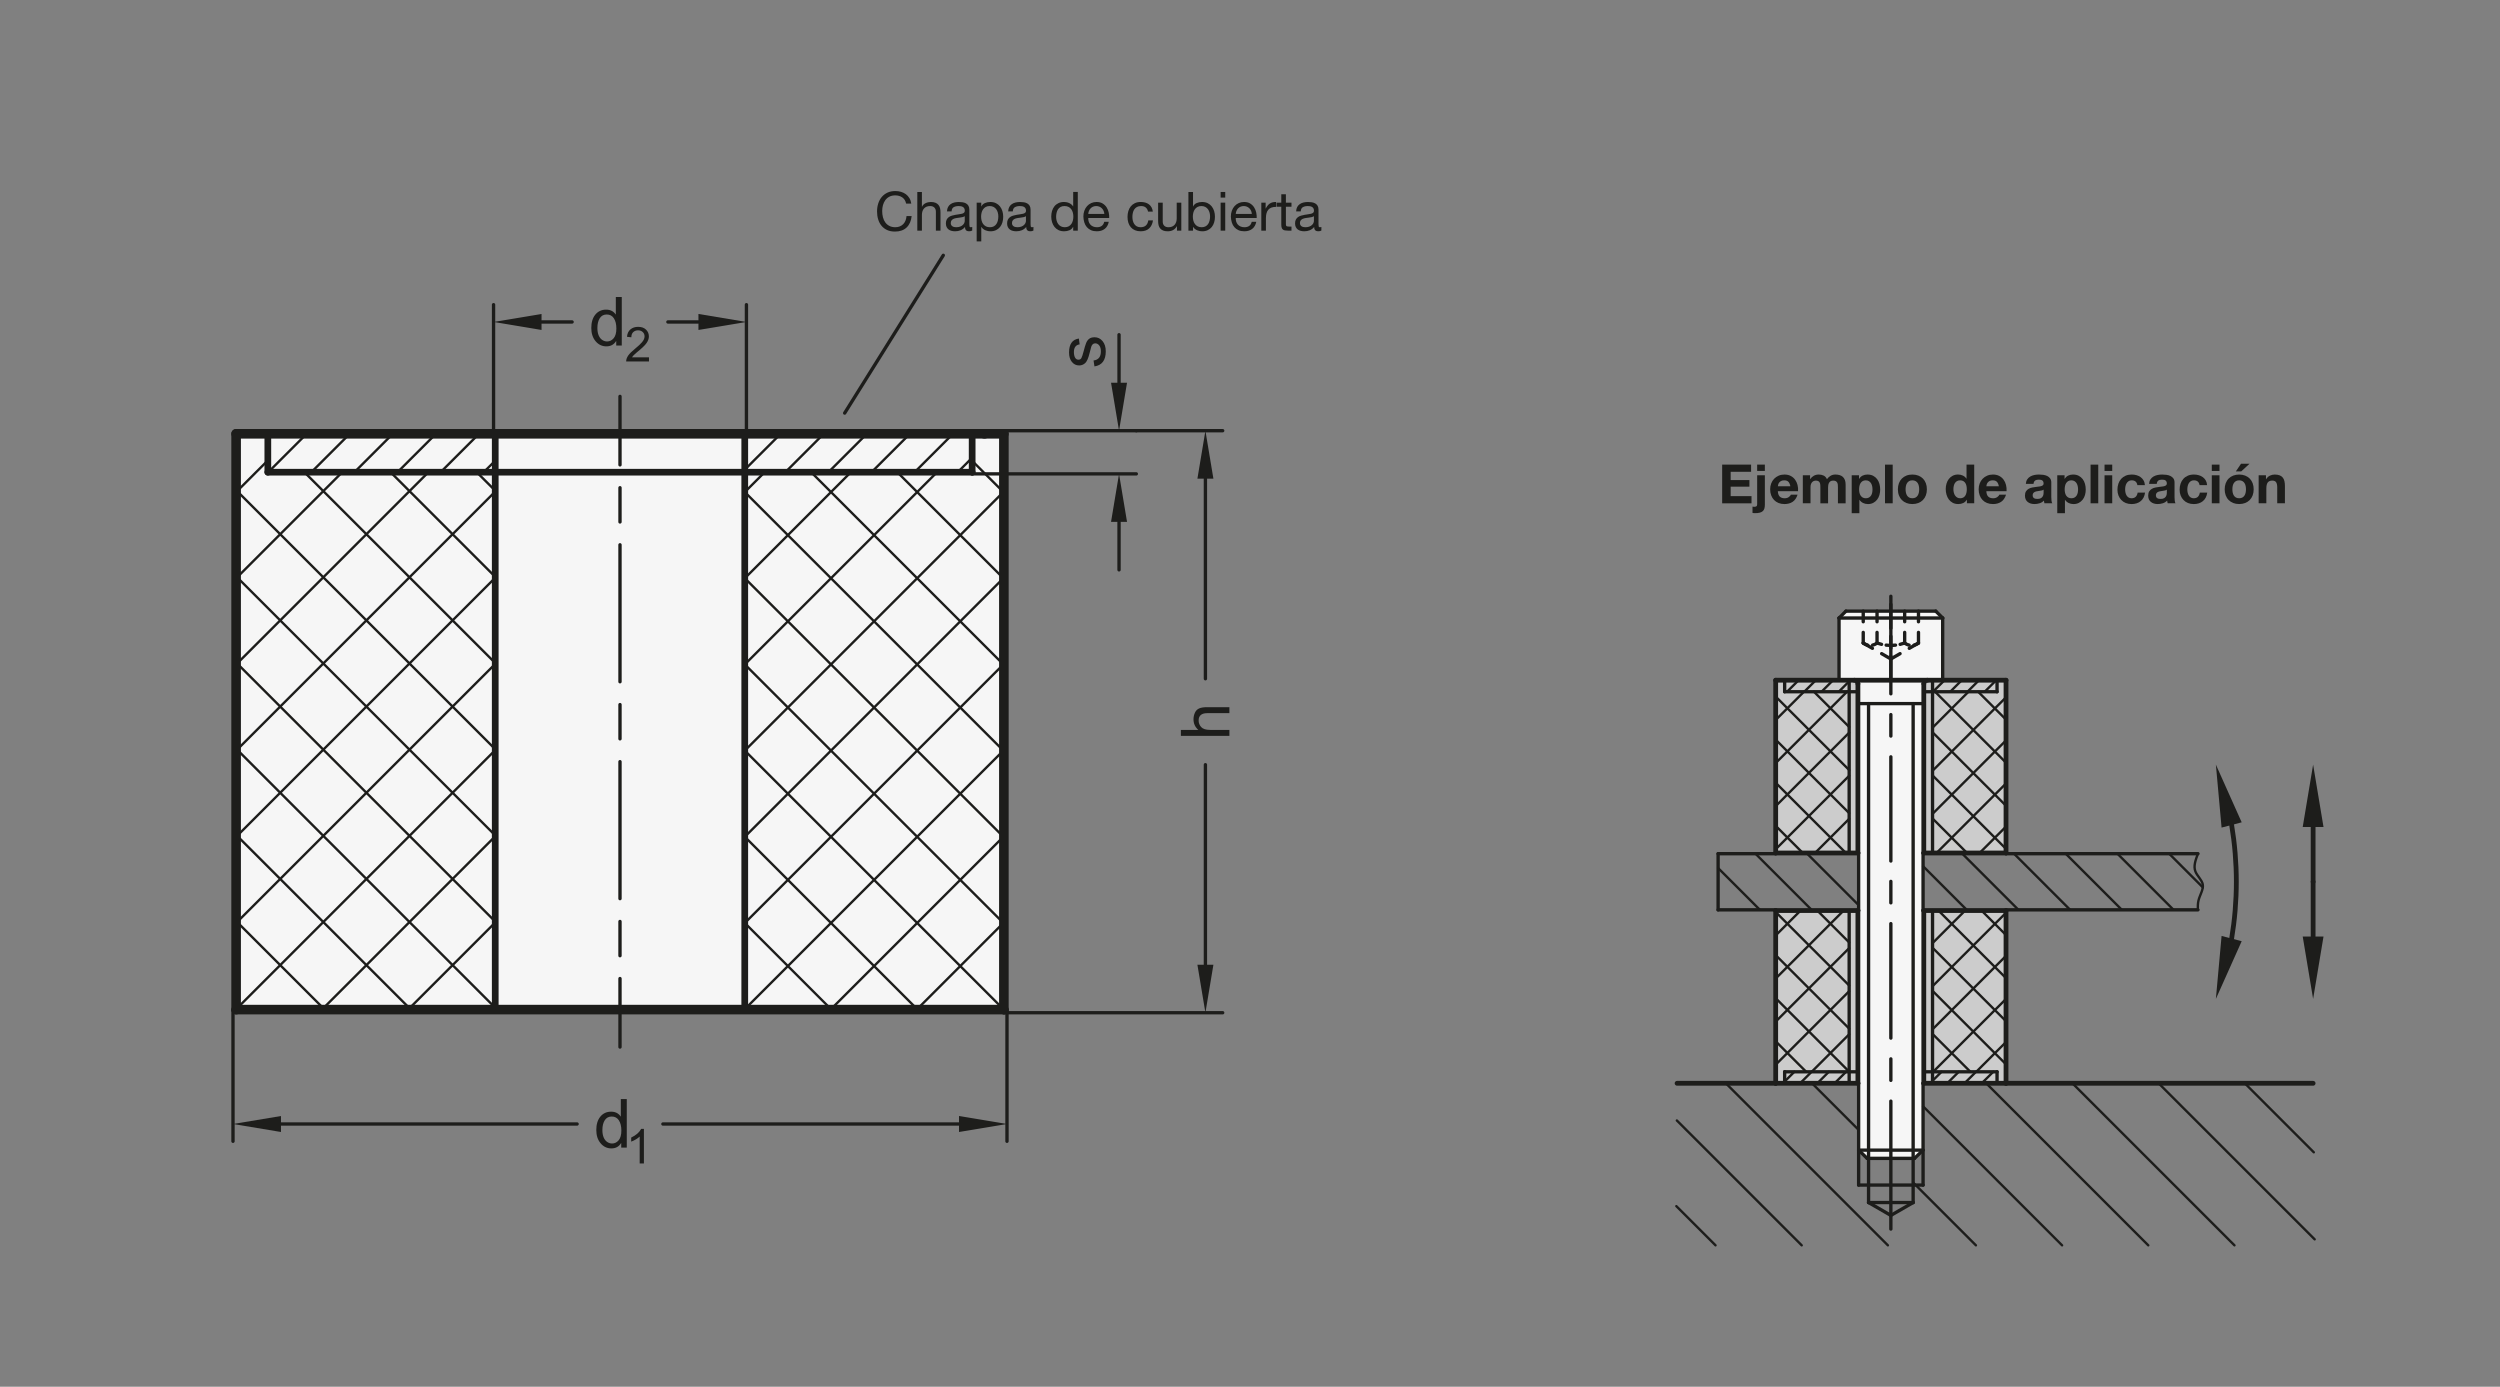 <?xml version="1.0" encoding="UTF-8"?>
<svg xmlns="http://www.w3.org/2000/svg" version="1.1" viewBox="0 0 369.213 204.803">
  <rect x="0" y="0" width="369.213" height="204.803" fill="#808080" stroke="none"/>
  <!-- Generator: Adobe Illustrator 28.6.0, SVG Export Plug-In . SVG Version: 1.2.0 Build 709)  -->
  <g>
    <g id="MD_x5F_3_x5F_FUELLUNG_x5F_WS">
      <g id="LWPOLYLINE">
        <path d="M284.116,100.97c0-.282.228-.51.51-.51h2.278v-9.184l-1.02-1.02h-13.266l-1.02,1.02v9.184h2.278c.282,0,.51.228.51.51v25.002h.106v8.504h-.106v25.512h.106v9.868l1.261,1.219h6.995l1.261-1.219v-9.868h.106v-25.512h-.106v-8.504h.106v-25.002h0Z" fill="#fff"/>
      </g>
      <g id="LWPOLYLINE-2" data-name="LWPOLYLINE">
        <rect x="34.871" y="64.067" width="113.386" height="85.039" fill="#fff"/>
      </g>
    </g>
    <g id="MD_x5F_3_x5F_FUELLUNG_x5F_GR">
      <g id="LWPOLYLINE-3" data-name="LWPOLYLINE">
        <rect x="34.871" y="64.067" width="113.386" height="85.039" fill="#f6f6f6"/>
      </g>
      <g id="LWPOLYLINE-4" data-name="LWPOLYLINE">
        <path d="M284.116,100.97c0-.282.228-.51.51-.51h2.278v-9.184l-1.02-1.02h-13.266l-1.02,1.02v9.184h2.278c.282,0,.51.228.51.51v25.002h.106v8.504h-.106v25.512h.106v9.868l1.261,1.219h6.995l1.261-1.219v-9.868h.106v-25.512h-.106v-8.504h.106v-25.002h0Z" fill="#f6f6f6"/>
      </g>
    </g>
    <g id="MD_x5F_6_x5F_COLOR_x5F_K027">
      <g id="LWPOLYLINE-5" data-name="LWPOLYLINE">
        <path d="M262.243,100.46h11.633s.008,0,.011,0c.279.003.502.232.499.51v25.002h-12.143v-25.512Z" fill="#ccc"/>
      </g>
      <g id="LWPOLYLINE-6" data-name="LWPOLYLINE">
        <path d="M296.259,100.46h-11.518c-.282-.057-.557.125-.615.407-.007.034-.01.069-.01.103v25.002h12.143v-25.512Z" fill="#ccc"/>
      </g>
      <g id="LWPOLYLINE-7" data-name="LWPOLYLINE">
        <rect x="262.243" y="134.475" width="12.143" height="25.51" fill="#ccc"/>
      </g>
      <g id="LWPOLYLINE-8" data-name="LWPOLYLINE">
        <rect x="284.116" y="134.475" width="12.143" height="25.512" fill="#ccc"/>
      </g>
    </g>
    <g id="MD_x5F_1_x5F_070">
      <g id="LINE">
        <line x1="39.554" y1="64.067" x2="39.554" y2="69.737" fill="none" stroke="#1d1d1b" stroke-linecap="round" stroke-linejoin="round" stroke-width=".992"/>
      </g>
      <g id="LINE-2" data-name="LINE">
        <line x1="73.139" y1="64.067" x2="73.139" y2="149.107" fill="none" stroke="#1d1d1b" stroke-linecap="round" stroke-linejoin="round" stroke-width=".992"/>
      </g>
      <g id="LINE-3" data-name="LINE">
        <line x1="109.989" y1="149.107" x2="109.989" y2="64.067" fill="none" stroke="#1d1d1b" stroke-linecap="round" stroke-linejoin="round" stroke-width=".992"/>
      </g>
      <g id="LINE-4" data-name="LINE">
        <line x1="39.554" y1="69.737" x2="143.573" y2="69.737" fill="none" stroke="#1d1d1b" stroke-linecap="round" stroke-linejoin="round" stroke-width=".992"/>
      </g>
      <g id="LINE-5" data-name="LINE">
        <line x1="143.573" y1="64.067" x2="143.573" y2="69.737" fill="none" stroke="#1d1d1b" stroke-linecap="round" stroke-linejoin="round" stroke-width=".992"/>
      </g>
    </g>
    <g id="MD_x5F_1_x5F_100">
      <g id="LINE-6" data-name="LINE">
        <line x1="145.365" y1="64.067" x2="145.422" y2="64.067" fill="none" stroke="#1d1d1b" stroke-linecap="round" stroke-linejoin="round" stroke-width="1.417"/>
      </g>
      <g id="LINE-7" data-name="LINE">
        <line x1="34.871" y1="64.067" x2="34.871" y2="149.107" fill="none" stroke="#1d1d1b" stroke-linecap="round" stroke-linejoin="round" stroke-width="1.417"/>
      </g>
      <g id="LINE-8" data-name="LINE">
        <line x1="148.257" y1="149.107" x2="148.257" y2="64.067" fill="none" stroke="#1d1d1b" stroke-linecap="round" stroke-linejoin="round" stroke-width="1.417"/>
      </g>
      <g id="LINE-9" data-name="LINE">
        <line x1="34.871" y1="149.107" x2="148.257" y2="149.107" fill="none" stroke="#1d1d1b" stroke-linecap="round" stroke-linejoin="round" stroke-width="1.417"/>
      </g>
      <g id="LINE-10" data-name="LINE">
        <line x1="148.257" y1="64.067" x2="34.871" y2="64.067" fill="none" stroke="#1d1d1b" stroke-linecap="round" stroke-linejoin="round" stroke-width="1.417"/>
      </g>
    </g>
    <g id="MD_x5F_2_x5F_BEMASSUNG">
      <g id="DIMENSION">
        <g id="LINE-11" data-name="LINE">
          <line x1="148.257" y1="63.607" x2="167.816" y2="63.607" fill="#1d1d1b" stroke="#1d1d1b" stroke-linecap="round" stroke-linejoin="round" stroke-width=".496"/>
        </g>
        <g id="LINE-12" data-name="LINE">
          <line x1="143.573" y1="69.985" x2="167.816" y2="69.985" fill="#1d1d1b" stroke="#1d1d1b" stroke-linecap="round" stroke-linejoin="round" stroke-width=".496"/>
        </g>
        <g id="LINE-13" data-name="LINE">
          <line x1="165.265" y1="56.52" x2="165.265" y2="49.434" fill="#1d1d1b" stroke="#1d1d1b" stroke-linecap="round" stroke-linejoin="round" stroke-width=".496"/>
        </g>
        <g id="LINE-14" data-name="LINE">
          <line x1="165.265" y1="77.071" x2="165.265" y2="84.158" fill="#1d1d1b" stroke="#1d1d1b" stroke-linecap="round" stroke-linejoin="round" stroke-width=".496"/>
        </g>
        <g id="MTEXT">
          <path d="M159.449,50.858c-.283.039-.496.154-.638.345-.142.19-.212.455-.212.794,0,.336.057.607.171.814s.28.311.498.311c.205,0,.353-.083.44-.247s.195-.489.322-.975c.14-.547.264-.957.371-1.229s.259-.484.452-.635c.194-.152.464-.228.81-.228.462,0,.852.189,1.168.567.315.378.474.883.474,1.515,0,.658-.14,1.172-.418,1.542-.278.37-.696.597-1.253.682l-.133-.875c.362-.046.633-.18.812-.403.18-.223.269-.535.269-.936,0-.384-.08-.679-.241-.885-.161-.205-.357-.308-.589-.308-.157,0-.282.047-.377.142-.094.095-.165.213-.212.354-.048.142-.132.46-.252.956-.176.736-.39,1.223-.641,1.458-.251.236-.551.354-.899.354-.433,0-.79-.172-1.07-.518-.28-.345-.42-.81-.42-1.393,0-.619.121-1.1.364-1.444.242-.344.605-.55,1.087-.618l.117.86Z" fill="#1d1d1b"/>
        </g>
        <g id="SOLID">
          <polygon points="164.084 56.52 166.446 56.52 165.265 63.607 165.265 63.607 164.084 56.52" fill="#1d1d1b"/>
        </g>
        <g id="SOLID-2" data-name="SOLID">
          <polygon points="164.084 77.071 166.446 77.071 165.265 69.985 165.265 69.985 164.084 77.071" fill="#1d1d1b"/>
        </g>
      </g>
      <g id="DIMENSION-2" data-name="DIMENSION">
        <g id="LINE-15" data-name="LINE">
          <line x1="167.816" y1="63.607" x2="180.572" y2="63.607" fill="#1d1d1b" stroke="#1d1d1b" stroke-linecap="round" stroke-linejoin="round" stroke-width=".496"/>
        </g>
        <g id="LINE-16" data-name="LINE">
          <line x1="148.257" y1="149.567" x2="180.572" y2="149.567" fill="#1d1d1b" stroke="#1d1d1b" stroke-linecap="round" stroke-linejoin="round" stroke-width=".496"/>
        </g>
        <g id="LINE-17" data-name="LINE">
          <line x1="178.021" y1="70.693" x2="178.021" y2="100.24" fill="#1d1d1b" stroke="#1d1d1b" stroke-linecap="round" stroke-linejoin="round" stroke-width=".496"/>
        </g>
        <g id="LINE-18" data-name="LINE">
          <line x1="178.021" y1="142.481" x2="178.021" y2="112.935" fill="#1d1d1b" stroke="#1d1d1b" stroke-linecap="round" stroke-linejoin="round" stroke-width=".496"/>
        </g>
        <g id="SOLID-3" data-name="SOLID">
          <polygon points="176.839 70.693 179.202 70.693 178.021 63.607 178.021 63.607 176.839 70.693" fill="#1d1d1b"/>
        </g>
        <g id="SOLID-4" data-name="SOLID">
          <polygon points="176.839 142.481 179.202 142.481 178.021 149.567 178.021 149.567 176.839 142.481" fill="#1d1d1b"/>
        </g>
        <g id="MTEXT-2" data-name="MTEXT">
          <path d="M181.564,104.439v.884h-3.274c-.424,0-.741.091-.953.274-.212.182-.317.454-.317.815,0,.358.124.679.374.96.249.282.694.424,1.336.424h2.835v.879h-7.165v-.879h2.571c-.473-.418-.709-.939-.709-1.564,0-.336.068-.656.205-.963s.347-.521.631-.645c.283-.125.678-.186,1.183-.186h3.284Z" fill="#1d1d1b"/>
        </g>
      </g>
      <g id="DIMENSION-3" data-name="DIMENSION">
        <g id="LINE-19" data-name="LINE">
          <line x1="72.891" y1="64.067" x2="72.891" y2="44.998" fill="#1d1d1b" stroke="#1d1d1b" stroke-linecap="round" stroke-linejoin="round" stroke-width=".496"/>
        </g>
        <g id="LINE-20" data-name="LINE">
          <line x1="110.237" y1="64.067" x2="110.237" y2="44.998" fill="#1d1d1b" stroke="#1d1d1b" stroke-linecap="round" stroke-linejoin="round" stroke-width=".496"/>
        </g>
        <g id="LINE-21" data-name="LINE">
          <line x1="79.977" y1="47.549" x2="84.489" y2="47.549" fill="#1d1d1b" stroke="#1d1d1b" stroke-linecap="round" stroke-linejoin="round" stroke-width=".496"/>
        </g>
        <g id="LINE-22" data-name="LINE">
          <line x1="103.15" y1="47.549" x2="98.639" y2="47.549" fill="#1d1d1b" stroke="#1d1d1b" stroke-linecap="round" stroke-linejoin="round" stroke-width=".496"/>
        </g>
        <g id="MTEXT-3" data-name="MTEXT">
          <path d="M91.828,51.031h-.821v-.66h-.02c-.316.521-.793.782-1.432.782-.635,0-1.166-.252-1.591-.755-.425-.504-.638-1.156-.638-1.957,0-.838.2-1.499.601-1.984s.93-.729,1.588-.729c.619,0,1.09.236,1.413.709h.02v-2.571h.879v7.165ZM89.649,50.43c.384,0,.71-.157.978-.474s.401-.795.401-1.437c0-.633-.122-1.136-.367-1.511-.244-.374-.595-.562-1.051-.562s-.801.183-1.034.55c-.233.366-.35.848-.35,1.444,0,.43.063.794.188,1.092s.3.522.525.672c.225.15.461.225.708.225Z" fill="#1d1d1b"/>
          <path d="M95.843,53.383h-3.369c0-.287.1-.577.3-.871.2-.294.575-.661,1.123-1.104.335-.269.635-.55.899-.845s.396-.592.396-.89c0-.257-.091-.47-.272-.638-.182-.167-.411-.251-.688-.251-.28,0-.515.086-.705.259-.19.172-.286.43-.288.771l-.642-.072c.04-.477.209-.841.509-1.094.299-.252.679-.378,1.14-.378.5,0,.889.139,1.167.415.279.276.418.609.418,1.001,0,.326-.118.656-.352.99-.235.335-.703.781-1.404,1.342-.368.293-.612.547-.732.76h2.502v.604Z" fill="#1d1d1b"/>
        </g>
        <g id="SOLID-5" data-name="SOLID">
          <polygon points="79.977 46.368 79.977 48.73 72.891 47.549 72.891 47.549 79.977 46.368" fill="#1d1d1b"/>
        </g>
        <g id="SOLID-6" data-name="SOLID">
          <polygon points="103.15 46.368 103.15 48.73 110.237 47.549 110.237 47.549 103.15 46.368" fill="#1d1d1b"/>
        </g>
      </g>
      <g id="DIMENSION-4" data-name="DIMENSION">
        <g id="LINE-23" data-name="LINE">
          <line x1="34.41" y1="149.107" x2="34.41" y2="168.549" fill="#1d1d1b" stroke="#1d1d1b" stroke-linecap="round" stroke-linejoin="round" stroke-width=".496"/>
        </g>
        <g id="LINE-24" data-name="LINE">
          <line x1="148.717" y1="149.107" x2="148.717" y2="168.549" fill="#1d1d1b" stroke="#1d1d1b" stroke-linecap="round" stroke-linejoin="round" stroke-width=".496"/>
        </g>
        <g id="LINE-25" data-name="LINE">
          <line x1="41.497" y1="165.998" x2="85.227" y2="165.998" fill="#1d1d1b" stroke="#1d1d1b" stroke-linecap="round" stroke-linejoin="round" stroke-width=".496"/>
        </g>
        <g id="LINE-26" data-name="LINE">
          <line x1="141.631" y1="165.998" x2="97.901" y2="165.998" fill="#1d1d1b" stroke="#1d1d1b" stroke-linecap="round" stroke-linejoin="round" stroke-width=".496"/>
        </g>
        <g id="MTEXT-4" data-name="MTEXT">
          <path d="M92.566,169.481h-.821v-.66h-.02c-.316.521-.793.782-1.432.782-.635,0-1.166-.252-1.591-.755-.425-.504-.638-1.156-.638-1.957,0-.838.2-1.499.601-1.984s.93-.729,1.588-.729c.619,0,1.09.236,1.413.709h.02v-2.571h.879v7.165ZM90.387,168.879c.384,0,.71-.157.978-.474s.401-.795.401-1.437c0-.633-.122-1.136-.367-1.511-.244-.374-.595-.562-1.051-.562s-.801.183-1.034.55c-.233.366-.35.848-.35,1.444,0,.43.063.794.188,1.092s.3.522.525.672c.225.15.461.225.708.225Z" fill="#1d1d1b"/>
          <path d="M95.096,171.831h-.625v-3.98c-.312.297-.73.548-1.253.753v-.604c.72-.345,1.21-.771,1.471-1.28h.406v5.111Z" fill="#1d1d1b"/>
        </g>
        <g id="SOLID-7" data-name="SOLID">
          <polygon points="41.497 164.817 41.497 167.179 34.41 165.998 34.41 165.998 41.497 164.817" fill="#1d1d1b"/>
        </g>
        <g id="SOLID-8" data-name="SOLID">
          <polygon points="141.631 164.817 141.631 167.179 148.717 165.998 148.717 165.998 141.631 164.817" fill="#1d1d1b"/>
        </g>
      </g>
      <g id="LINE-27" data-name="LINE">
        <line x1="124.746" y1="61.005" x2="139.31" y2="37.706" fill="#1d1d1b" stroke="#1d1d1b" stroke-linecap="round" stroke-linejoin="round" stroke-width=".496"/>
      </g>
      <g id="SOLID-9" data-name="SOLID">
        <polygon points="340.077 122.133 343.148 122.133 341.613 112.92 341.613 112.92 340.077 122.133" fill="#1d1d1b"/>
      </g>
      <g id="SOLID-10" data-name="SOLID">
        <polygon points="340.077 138.314 343.148 138.314 341.613 147.527 341.613 147.527 340.077 138.314" fill="#1d1d1b"/>
      </g>
      <g id="SOLID-11" data-name="SOLID">
        <polygon points="328.094 122.222 331.065 121.445 327.251 112.92 327.251 112.92 328.094 122.222" fill="#1d1d1b"/>
      </g>
      <g id="SOLID-12" data-name="SOLID">
        <polygon points="328.094 138.225 331.065 139.001 327.251 147.527 327.251 147.527 328.094 138.225" fill="#1d1d1b"/>
      </g>
    </g>
    <g id="MD_x5F_2_x5F_MITTELLINIE">
      <g id="LINE-28" data-name="LINE">
        <path d="M91.564,154.88c-.137,0-.248-.111-.248-.248v-10.115c0-.137.111-.248.248-.248s.248.111.248.248v10.115c0,.137-.111.248-.248.248ZM91.564,141.393c-.137,0-.248-.111-.248-.248v-5.057c0-.137.111-.248.248-.248s.248.111.248.248v5.057c0,.137-.111.248-.248.248ZM91.564,132.964c-.137,0-.248-.111-.248-.248v-20.229c0-.137.111-.248.248-.248s.248.111.248.248v20.229c0,.137-.111.248-.248.248ZM91.564,109.363c-.137,0-.248-.111-.248-.248v-5.058c0-.137.111-.248.248-.248s.248.111.248.248v5.058c0,.137-.111.248-.248.248ZM91.564,100.935c-.137,0-.248-.111-.248-.248v-20.229c0-.137.111-.248.248-.248s.248.111.248.248v20.229c0,.137-.111.248-.248.248ZM91.564,77.334c-.137,0-.248-.111-.248-.248v-5.057c0-.137.111-.248.248-.248s.248.111.248.248v5.057c0,.137-.111.248-.248.248ZM91.564,68.905c-.137,0-.248-.111-.248-.248v-10.115c0-.137.111-.248.248-.248s.248.111.248.248v10.115c0,.137-.111.248-.248.248Z" fill="#1d1d1b"/>
      </g>
      <g id="LINE-29" data-name="LINE">
        <path d="M279.251,100.708c-.137,0-.248-.111-.248-.248v-3.54c0-.137.111-.248.248-.248s.248.111.248.248v3.54c0,.137-.111.248-.248.248ZM279.251,95.988c-.137,0-.248-.111-.248-.248v-1.77c0-.137.111-.248.248-.248s.248.111.248.248v1.77c0,.137-.111.248-.248.248ZM279.251,93.037c-.137,0-.248-.111-.248-.248v-3.541c0-.137.111-.248.248-.248s.248.111.248.248v3.541c0,.137-.111.248-.248.248Z" fill="#1d1d1b"/>
      </g>
    </g>
    <g id="MD_x5F_2_x5F_SCHRAFFUR">
      <g id="HATCH">
        <polygon points="34.871 64.067 34.871 149.107 73.139 149.107 73.139 69.737 39.554 69.737 39.554 64.067 34.871 64.067" fill="none"/>
        <path d="M34.871,72.68l4.683-4.683M34.871,85.408l15.671-15.671M34.871,98.136l28.399-28.399M34.871,110.863l38.268-38.268M34.871,123.591l38.268-38.268M34.871,136.319l38.268-38.268M34.871,149.047l38.268-38.268M47.539,149.107l25.599-25.599M60.267,149.107l12.871-12.871M72.995,149.107l.143-.143M35.228,149.107l-.358-.358M47.956,149.107l-13.086-13.086M60.684,149.107l-25.813-25.813M73.139,148.833l-38.268-38.268M73.139,136.105l-38.268-38.268M73.139,123.377l-38.268-38.268M73.139,110.649l-38.268-38.268M73.139,97.921l-28.185-28.185M39.554,64.337l-.27-.27M73.139,85.194l-15.457-15.457M73.139,72.466l-2.729-2.729" fill="none" stroke="#1d1d1b" stroke-linecap="round" stroke-linejoin="round" stroke-width=".354"/>
      </g>
      <g id="HATCH-2" data-name="HATCH">
        <polygon points="148.257 149.107 148.257 64.067 143.573 64.067 143.573 69.737 109.989 69.737 109.989 149.107 148.257 149.107" fill="none"/>
        <path d="M109.989,72.677l2.941-2.941M109.989,85.405l15.669-15.669M109.989,98.133l28.396-28.396M143.573,64.549l.481-.481M109.989,110.861l38.268-38.268M109.989,123.589l38.268-38.268M109.989,136.317l38.268-38.268M109.989,149.045l38.268-38.268M122.655,149.107l25.602-25.602M135.383,149.107l12.874-12.874M148.111,149.107l.146-.146M110.067,149.107l-.078-.078M122.795,149.107l-12.806-12.806M135.523,149.107l-25.534-25.534M148.251,149.107l-38.262-38.262M148.257,136.385l-38.268-38.268M148.257,123.657l-38.268-38.268M148.257,110.929l-38.268-38.268M148.257,98.201l-28.464-28.464M148.257,85.473l-15.736-15.736M148.257,72.745l-4.683-4.683" fill="none" stroke="#1d1d1b" stroke-linecap="round" stroke-linejoin="round" stroke-width=".354"/>
      </g>
      <g id="HATCH-3" data-name="HATCH">
        <path d="M143.573,69.737v-5.669h-33.584v5.669h33.584M73.139,69.737v-5.669h-33.584v5.669h33.584Z" fill="none"/>
        <path d="M39.615,69.737l5.669-5.669M45.979,69.737l5.669-5.669M52.343,69.737l5.669-5.669M58.707,69.737l5.669-5.669M65.071,69.737l5.669-5.669M71.435,69.737l1.704-1.704M109.989,69.366l5.299-5.299M115.982,69.737l5.669-5.669M122.346,69.737l5.669-5.669M128.71,69.737l5.669-5.669M135.074,69.737l5.669-5.669M141.438,69.737l2.135-2.135" fill="none" stroke="#1d1d1b" stroke-linecap="round" stroke-linejoin="round" stroke-width=".354"/>
      </g>
      <g id="HATCH-4" data-name="HATCH">
        <rect x="285.203" y="100.46" width="9.731" height="1.701" fill="none"/>
        <path d="M285.473,102.16l1.701-1.701M288.019,102.16l1.701-1.701M290.564,102.16l1.701-1.701M293.11,102.16l1.701-1.701" fill="none" stroke="#1d1d1b" stroke-linecap="round" stroke-linejoin="round" stroke-width=".354"/>
      </g>
      <g id="HATCH-5" data-name="HATCH">
        <polygon points="274.492 125.971 262.243 125.971 262.243 126.078 253.739 126.078 253.739 134.369 262.243 134.369 262.243 134.475 274.492 134.475 274.492 125.971" fill="none"/>
        <path d="M259.909,134.369l-6.17-6.17M267.652,134.475l-8.398-8.398M274.492,133.679l-7.707-7.707M274.492,126.042l-.071-.071" fill="none" stroke="#1d1d1b" stroke-linecap="round" stroke-linejoin="round" stroke-width=".354"/>
      </g>
      <g id="HATCH-6" data-name="HATCH">
        <polygon points="263.567 100.46 262.243 100.46 262.243 125.971 273.095 125.971 273.095 102.16 263.11 102.16 263.567 102.16 263.567 100.46" fill="none"/>
        <path d="M262.243,106.328l4.168-4.168M262.243,112.692l10.532-10.532M262.243,119.056l10.853-10.853M262.243,125.42l10.853-10.853M268.055,125.971l5.04-5.04M266.249,125.971l-4.007-4.007M272.613,125.971l-10.371-10.371M273.095,120.089l-10.853-10.853M273.095,113.726l-10.853-10.853M273.095,107.362l-5.201-5.201" fill="none" stroke="#1d1d1b" stroke-linecap="round" stroke-linejoin="round" stroke-width=".354"/>
      </g>
      <g id="HATCH-7" data-name="HATCH">
        <polygon points="284.009 125.971 296.259 125.971 296.341 126.078 324.523 126.078 325.121 130.114 325.344 131.011 324.683 132.353 324.523 134.369 296.341 134.369 296.259 134.475 284.009 134.475 284.009 125.971" fill="none"/>
        <path d="M290.562,134.475l-6.553-6.553M298.092,134.369l-8.398-8.398M305.729,134.369l-8.291-8.291M313.366,134.369l-8.291-8.291M321.003,134.369l-8.291-8.291M325.324,131.053l-4.976-4.976" fill="none" stroke="#1d1d1b" stroke-linecap="round" stroke-linejoin="round" stroke-width=".354"/>
      </g>
      <g id="HATCH-8" data-name="HATCH">
        <polygon points="274.492 159.987 247.68 159.987 247.536 183.917 279.231 183.917 279.251 179.496 275.959 177.595 275.959 171.069 275.748 171.069 274.492 169.855 274.492 159.987" fill="none"/>
        <path d="M253.357,183.917l-5.786-5.786M266.085,183.917l-18.438-18.438M278.813,183.917l-23.93-23.93M274.492,166.868l-6.881-6.881" fill="none" stroke="#1d1d1b" stroke-linecap="round" stroke-linejoin="round" stroke-width=".354"/>
      </g>
      <g id="HATCH-9" data-name="HATCH">
        <polygon points="284.009 159.987 341.613 159.987 341.85 183.917 279.231 183.917 279.251 179.496 282.542 177.595 282.542 171.069 282.748 171.074 284.009 169.855 284.009 159.987" fill="none"/>
        <path d="M291.814,183.917l-9.271-9.271M304.541,183.917l-20.532-20.532M317.269,183.917l-23.93-23.93M329.997,183.917l-23.93-23.93M341.842,183.033l-23.046-23.046M341.714,170.178l-10.191-10.191" fill="none" stroke="#1d1d1b" stroke-linecap="round" stroke-linejoin="round" stroke-width=".354"/>
      </g>
      <g id="HATCH-10" data-name="HATCH">
        <rect x="263.567" y="100.46" width="9.748" height="1.701" fill="none"/>
        <path d="M263.919,102.16l1.701-1.701M266.465,102.16l1.701-1.701M269.01,102.16l1.701-1.701M271.556,102.16l1.701-1.701" fill="none" stroke="#1d1d1b" stroke-linecap="round" stroke-linejoin="round" stroke-width=".354"/>
      </g>
      <g id="HATCH-11" data-name="HATCH">
        <rect x="285.406" y="158.286" width="9.528" height="1.701" fill="none"/>
        <path d="M285.406,159.618l1.331-1.331M287.582,159.987l1.701-1.701M290.128,159.987l1.701-1.701M292.673,159.987l1.701-1.701" fill="none" stroke="#1d1d1b" stroke-linecap="round" stroke-linejoin="round" stroke-width=".354"/>
      </g>
      <g id="HATCH-12" data-name="HATCH">
        <rect x="263.567" y="158.286" width="9.528" height="1.701" fill="none"/>
        <path d="M263.567,159.722l1.436-1.436M265.848,159.987l1.701-1.701M268.394,159.987l1.701-1.701M270.939,159.987l1.701-1.701" fill="none" stroke="#1d1d1b" stroke-linecap="round" stroke-linejoin="round" stroke-width=".354"/>
      </g>
      <g id="HATCH-13" data-name="HATCH">
        <polygon points="294.934 100.46 296.259 100.46 296.259 125.971 285.406 125.971 285.406 102.16 295.391 102.16 294.934 102.16 294.934 100.46" fill="none"/>
        <path d="M285.406,107.469l5.308-5.308M285.406,113.833l10.853-10.853M285.406,120.197l10.853-10.853M285.995,125.971l10.263-10.263M292.359,125.971l3.899-3.899M290.501,125.971l-5.095-5.095M296.259,125.365l-10.853-10.853M296.259,119.001l-10.853-10.853M296.259,112.637l-10.476-10.476M296.259,106.273l-4.112-4.112" fill="none" stroke="#1d1d1b" stroke-linecap="round" stroke-linejoin="round" stroke-width=".354"/>
      </g>
      <g id="HATCH-14" data-name="HATCH">
        <polygon points="263.567 159.987 262.243 159.987 262.243 134.475 273.095 134.475 273.095 158.286 263.11 158.286 263.567 158.286 263.567 159.987" fill="none"/>
        <path d="M262.243,138.148l3.672-3.672M262.243,144.512l10.036-10.036M262.243,150.876l10.853-10.853M262.243,157.24l10.853-10.853M267.56,158.286l5.535-5.535M266.745,158.286l-4.502-4.502M273.095,158.273l-10.853-10.853M273.095,151.909l-10.853-10.853M273.095,145.545l-10.853-10.853M273.095,139.181l-4.706-4.706" fill="none" stroke="#1d1d1b" stroke-linecap="round" stroke-linejoin="round" stroke-width=".354"/>
      </g>
      <g id="HATCH-15" data-name="HATCH">
        <polygon points="294.934 159.987 296.259 159.987 296.259 134.475 285.406 134.475 285.406 158.286 295.391 158.286 294.934 158.286 294.934 159.987" fill="none"/>
        <path d="M285.406,139.289l4.813-4.813M285.406,145.652l10.853-10.853M285.406,152.016l10.853-10.853M285.5,158.286l10.759-10.759M291.864,158.286l4.395-4.395M290.996,158.286l-5.59-5.59M296.259,157.185l-10.853-10.853M296.259,150.821l-10.853-10.853M296.259,144.457l-9.981-9.981M296.259,138.093l-3.617-3.617" fill="none" stroke="#1d1d1b" stroke-linecap="round" stroke-linejoin="round" stroke-width=".354"/>
      </g>
    </g>
    <g id="MD_x5F_1_x5F_035">
      <g id="LINE-30" data-name="LINE">
        <line x1="286.904" y1="100.46" x2="286.904" y2="91.275" fill="none" stroke="#1d1d1b" stroke-linecap="round" stroke-linejoin="round" stroke-width=".496"/>
      </g>
      <g id="LINE-31" data-name="LINE">
        <line x1="271.597" y1="91.275" x2="271.597" y2="100.46" fill="none" stroke="#1d1d1b" stroke-linecap="round" stroke-linejoin="round" stroke-width=".496"/>
      </g>
      <g id="LINE-32" data-name="LINE">
        <line x1="286.904" y1="91.275" x2="285.884" y2="90.255" fill="none" stroke="#1d1d1b" stroke-linecap="round" stroke-linejoin="round" stroke-width=".496"/>
      </g>
      <g id="LINE-33" data-name="LINE">
        <line x1="272.618" y1="90.255" x2="271.597" y2="91.275" fill="none" stroke="#1d1d1b" stroke-linecap="round" stroke-linejoin="round" stroke-width=".496"/>
      </g>
      <g id="LINE-34" data-name="LINE">
        <line x1="274.492" y1="169.855" x2="275.753" y2="171.074" fill="none" stroke="#1d1d1b" stroke-linecap="round" stroke-linejoin="round" stroke-width=".496"/>
      </g>
      <g id="LINE-35" data-name="LINE">
        <line x1="263.567" y1="102.16" x2="263.567" y2="100.46" fill="none" stroke="#1d1d1b" stroke-linecap="round" stroke-linejoin="round" stroke-width=".496"/>
      </g>
      <g id="LINE-36" data-name="LINE">
        <line x1="263.567" y1="159.987" x2="263.567" y2="158.286" fill="none" stroke="#1d1d1b" stroke-linecap="round" stroke-linejoin="round" stroke-width=".496"/>
      </g>
      <g id="LINE-37" data-name="LINE">
        <line x1="296.259" y1="126.078" x2="324.605" y2="126.078" fill="none" stroke="#1d1d1b" stroke-linecap="round" stroke-linejoin="round" stroke-width=".496"/>
      </g>
      <g id="LINE-38" data-name="LINE">
        <line x1="296.259" y1="134.369" x2="324.605" y2="134.369" fill="none" stroke="#1d1d1b" stroke-linecap="round" stroke-linejoin="round" stroke-width=".496"/>
      </g>
      <g id="LINE-39" data-name="LINE">
        <line x1="253.739" y1="134.369" x2="262.243" y2="134.369" fill="none" stroke="#1d1d1b" stroke-linecap="round" stroke-linejoin="round" stroke-width=".496"/>
      </g>
      <g id="LINE-40" data-name="LINE">
        <line x1="253.739" y1="126.078" x2="253.739" y2="134.369" fill="none" stroke="#1d1d1b" stroke-linecap="round" stroke-linejoin="round" stroke-width=".496"/>
      </g>
      <g id="LINE-41" data-name="LINE">
        <line x1="253.739" y1="126.078" x2="262.243" y2="126.078" fill="none" stroke="#1d1d1b" stroke-linecap="round" stroke-linejoin="round" stroke-width=".496"/>
      </g>
      <g id="LINE-42" data-name="LINE">
        <line x1="286.904" y1="91.275" x2="271.597" y2="91.275" fill="none" stroke="#1d1d1b" stroke-linecap="round" stroke-linejoin="round" stroke-width=".496"/>
      </g>
      <g id="LINE-43" data-name="LINE">
        <line x1="272.618" y1="90.255" x2="285.884" y2="90.255" fill="none" stroke="#1d1d1b" stroke-linecap="round" stroke-linejoin="round" stroke-width=".496"/>
      </g>
      <g id="LINE-44" data-name="LINE">
        <line x1="274.492" y1="169.855" x2="284.009" y2="169.855" fill="none" stroke="#1d1d1b" stroke-linecap="round" stroke-linejoin="round" stroke-width=".496"/>
      </g>
      <g id="LINE-45" data-name="LINE">
        <line x1="282.748" y1="171.074" x2="275.753" y2="171.074" fill="none" stroke="#1d1d1b" stroke-linecap="round" stroke-linejoin="round" stroke-width=".496"/>
      </g>
      <g id="LINE-46" data-name="LINE">
        <line x1="282.542" y1="103.914" x2="282.542" y2="171.069" fill="none" stroke="#1d1d1b" stroke-linecap="round" stroke-linejoin="round" stroke-width=".496"/>
      </g>
      <g id="LINE-47" data-name="LINE">
        <line x1="275.959" y1="103.914" x2="275.959" y2="171.069" fill="none" stroke="#1d1d1b" stroke-linecap="round" stroke-linejoin="round" stroke-width=".496"/>
      </g>
      <g id="LINE-48" data-name="LINE">
        <line x1="274.386" y1="103.914" x2="284.116" y2="103.914" fill="none" stroke="#1d1d1b" stroke-linecap="round" stroke-linejoin="round" stroke-width=".496"/>
      </g>
      <g id="LINE-49" data-name="LINE">
        <line x1="263.567" y1="102.16" x2="274.279" y2="102.16" fill="none" stroke="#1d1d1b" stroke-linecap="round" stroke-linejoin="round" stroke-width=".496"/>
      </g>
      <g id="LINE-50" data-name="LINE">
        <line x1="285.406" y1="125.971" x2="285.406" y2="100.467" fill="none" stroke="#1d1d1b" stroke-linecap="round" stroke-linejoin="round" stroke-width=".496"/>
      </g>
      <g id="LINE-51" data-name="LINE">
        <line x1="285.406" y1="159.987" x2="285.406" y2="134.475" fill="none" stroke="#1d1d1b" stroke-linecap="round" stroke-linejoin="round" stroke-width=".496"/>
      </g>
      <g id="LINE-52" data-name="LINE">
        <line x1="263.567" y1="158.286" x2="274.279" y2="158.286" fill="none" stroke="#1d1d1b" stroke-linecap="round" stroke-linejoin="round" stroke-width=".496"/>
      </g>
      <g id="LINE-53" data-name="LINE">
        <line x1="282.542" y1="171.069" x2="282.542" y2="177.595" fill="none" stroke="#1d1d1b" stroke-linecap="round" stroke-linejoin="round" stroke-width=".496"/>
      </g>
      <g id="LINE-54" data-name="LINE">
        <line x1="275.959" y1="177.595" x2="282.542" y2="177.595" fill="none" stroke="#1d1d1b" stroke-linecap="round" stroke-linejoin="round" stroke-width=".496"/>
      </g>
      <g id="LINE-55" data-name="LINE">
        <line x1="275.959" y1="177.595" x2="279.251" y2="179.496" fill="none" stroke="#1d1d1b" stroke-linecap="round" stroke-linejoin="round" stroke-width=".496"/>
      </g>
      <g id="LINE-56" data-name="LINE">
        <line x1="282.542" y1="177.595" x2="279.251" y2="179.496" fill="none" stroke="#1d1d1b" stroke-linecap="round" stroke-linejoin="round" stroke-width=".496"/>
      </g>
      <g id="LINE-57" data-name="LINE">
        <line x1="274.492" y1="175.017" x2="284.009" y2="175.017" fill="none" stroke="#1d1d1b" stroke-linecap="round" stroke-linejoin="round" stroke-width=".496"/>
      </g>
      <g id="LINE-58" data-name="LINE">
        <line x1="275.959" y1="171.069" x2="275.959" y2="177.595" fill="none" stroke="#1d1d1b" stroke-linecap="round" stroke-linejoin="round" stroke-width=".496"/>
      </g>
      <g id="LINE-59" data-name="LINE">
        <line x1="294.934" y1="102.16" x2="294.934" y2="100.46" fill="none" stroke="#1d1d1b" stroke-linecap="round" stroke-linejoin="round" stroke-width=".496"/>
      </g>
      <g id="LINE-60" data-name="LINE">
        <line x1="294.934" y1="159.987" x2="294.934" y2="158.286" fill="none" stroke="#1d1d1b" stroke-linecap="round" stroke-linejoin="round" stroke-width=".496"/>
      </g>
      <g id="LINE-61" data-name="LINE">
        <line x1="294.934" y1="102.16" x2="284.116" y2="102.16" fill="none" stroke="#1d1d1b" stroke-linecap="round" stroke-linejoin="round" stroke-width=".496"/>
      </g>
      <g id="LINE-62" data-name="LINE">
        <line x1="294.934" y1="158.286" x2="284.222" y2="158.286" fill="none" stroke="#1d1d1b" stroke-linecap="round" stroke-linejoin="round" stroke-width=".496"/>
      </g>
      <g id="LINE-63" data-name="LINE">
        <line x1="274.492" y1="125.971" x2="274.492" y2="134.475" fill="none" stroke="#1d1d1b" stroke-linecap="round" stroke-linejoin="round" stroke-width=".496"/>
      </g>
      <g id="LINE-64" data-name="LINE">
        <line x1="274.492" y1="159.987" x2="274.492" y2="175.017" fill="none" stroke="#1d1d1b" stroke-linecap="round" stroke-linejoin="round" stroke-width=".496"/>
      </g>
      <g id="LINE-65" data-name="LINE">
        <line x1="273.095" y1="125.971" x2="273.095" y2="100.467" fill="none" stroke="#1d1d1b" stroke-linecap="round" stroke-linejoin="round" stroke-width=".496"/>
      </g>
      <g id="LINE-66" data-name="LINE">
        <line x1="273.095" y1="159.987" x2="273.095" y2="134.475" fill="none" stroke="#1d1d1b" stroke-linecap="round" stroke-linejoin="round" stroke-width=".496"/>
      </g>
      <g id="LINE-67" data-name="LINE">
        <line x1="284.009" y1="159.987" x2="284.009" y2="175.017" fill="none" stroke="#1d1d1b" stroke-linecap="round" stroke-linejoin="round" stroke-width=".496"/>
      </g>
      <g id="LINE-68" data-name="LINE">
        <line x1="284.009" y1="169.855" x2="282.748" y2="171.074" fill="none" stroke="#1d1d1b" stroke-linecap="round" stroke-linejoin="round" stroke-width=".496"/>
      </g>
      <g id="LINE-69" data-name="LINE">
        <line x1="284.009" y1="125.971" x2="284.009" y2="134.475" fill="none" stroke="#1d1d1b" stroke-linecap="round" stroke-linejoin="round" stroke-width=".496"/>
      </g>
      <g id="LINE-70" data-name="LINE">
        <line x1="279.251" y1="181.513" x2="279.251" y2="162.622" fill="none" stroke="#1d1d1b" stroke-linecap="round" stroke-linejoin="round" stroke-width=".496"/>
      </g>
      <g id="LINE-71" data-name="LINE">
        <line x1="279.251" y1="159.55" x2="279.251" y2="156.383" fill="none" stroke="#1d1d1b" stroke-linecap="round" stroke-linejoin="round" stroke-width=".496"/>
      </g>
      <g id="LINE-72" data-name="LINE">
        <line x1="279.251" y1="153.311" x2="279.251" y2="136.407" fill="none" stroke="#1d1d1b" stroke-linecap="round" stroke-linejoin="round" stroke-width=".496"/>
      </g>
      <g id="LINE-73" data-name="LINE">
        <line x1="279.251" y1="133.335" x2="279.251" y2="130.168" fill="none" stroke="#1d1d1b" stroke-linecap="round" stroke-linejoin="round" stroke-width=".496"/>
      </g>
      <g id="LINE-74" data-name="LINE">
        <line x1="279.251" y1="127.16" x2="279.251" y2="111.776" fill="none" stroke="#1d1d1b" stroke-linecap="round" stroke-linejoin="round" stroke-width=".496"/>
      </g>
      <g id="LINE-75" data-name="LINE">
        <line x1="279.251" y1="108.703" x2="279.251" y2="105.536" fill="none" stroke="#1d1d1b" stroke-linecap="round" stroke-linejoin="round" stroke-width=".496"/>
      </g>
      <g id="LINE-76" data-name="LINE">
        <line x1="279.251" y1="102.464" x2="279.251" y2="88.062" fill="none" stroke="#1d1d1b" stroke-linecap="round" stroke-linejoin="round" stroke-width=".496"/>
      </g>
    </g>
    <g id="MD_x5F_1_x5F_050">
      <g id="ARC">
        <path d="M274.386,100.97c0-.282-.228-.51-.51-.51" fill="none" stroke="#1d1d1b" stroke-linecap="round" stroke-linejoin="round" stroke-width=".709"/>
      </g>
      <g id="LINE-77" data-name="LINE">
        <line x1="296.259" y1="100.46" x2="296.259" y2="125.971" fill="none" stroke="#1d1d1b" stroke-linecap="round" stroke-linejoin="round" stroke-width=".709"/>
      </g>
      <g id="LINE-78" data-name="LINE">
        <line x1="262.243" y1="125.971" x2="262.243" y2="100.46" fill="none" stroke="#1d1d1b" stroke-linecap="round" stroke-linejoin="round" stroke-width=".709"/>
      </g>
      <g id="LINE-79" data-name="LINE">
        <line x1="262.243" y1="100.46" x2="296.259" y2="100.46" fill="none" stroke="#1d1d1b" stroke-linecap="round" stroke-linejoin="round" stroke-width=".709"/>
      </g>
      <g id="LINE-80" data-name="LINE">
        <line x1="274.386" y1="125.971" x2="262.243" y2="125.971" fill="none" stroke="#1d1d1b" stroke-linecap="round" stroke-linejoin="round" stroke-width=".709"/>
      </g>
      <g id="LINE-81" data-name="LINE">
        <line x1="296.259" y1="125.971" x2="284.116" y2="125.971" fill="none" stroke="#1d1d1b" stroke-linecap="round" stroke-linejoin="round" stroke-width=".709"/>
      </g>
      <g id="LINE-82" data-name="LINE">
        <line x1="262.243" y1="159.987" x2="262.243" y2="134.475" fill="none" stroke="#1d1d1b" stroke-linecap="round" stroke-linejoin="round" stroke-width=".709"/>
      </g>
      <g id="LINE-83" data-name="LINE">
        <line x1="296.259" y1="134.475" x2="296.259" y2="159.987" fill="none" stroke="#1d1d1b" stroke-linecap="round" stroke-linejoin="round" stroke-width=".709"/>
      </g>
      <g id="LINE-84" data-name="LINE">
        <line x1="296.259" y1="159.987" x2="284.116" y2="159.987" fill="none" stroke="#1d1d1b" stroke-linecap="round" stroke-linejoin="round" stroke-width=".709"/>
      </g>
      <g id="LINE-85" data-name="LINE">
        <line x1="284.116" y1="134.475" x2="296.259" y2="134.475" fill="none" stroke="#1d1d1b" stroke-linecap="round" stroke-linejoin="round" stroke-width=".709"/>
      </g>
      <g id="LINE-86" data-name="LINE">
        <line x1="274.386" y1="159.987" x2="262.243" y2="159.987" fill="none" stroke="#1d1d1b" stroke-linecap="round" stroke-linejoin="round" stroke-width=".709"/>
      </g>
      <g id="LINE-87" data-name="LINE">
        <line x1="262.243" y1="134.475" x2="274.386" y2="134.475" fill="none" stroke="#1d1d1b" stroke-linecap="round" stroke-linejoin="round" stroke-width=".709"/>
      </g>
      <g id="LINE-88" data-name="LINE">
        <line x1="296.259" y1="159.987" x2="341.613" y2="159.987" fill="none" stroke="#1d1d1b" stroke-linecap="round" stroke-linejoin="round" stroke-width=".709"/>
      </g>
      <g id="LINE-89" data-name="LINE">
        <line x1="247.68" y1="159.987" x2="262.243" y2="159.987" fill="none" stroke="#1d1d1b" stroke-linecap="round" stroke-linejoin="round" stroke-width=".709"/>
      </g>
      <g id="ARC-2" data-name="ARC">
        <path d="M284.626,100.46c-.282,0-.51.228-.51.51" fill="none" stroke="#1d1d1b" stroke-linecap="round" stroke-linejoin="round" stroke-width=".709"/>
      </g>
      <g id="LINE-90" data-name="LINE">
        <line x1="274.386" y1="125.971" x2="274.386" y2="100.97" fill="none" stroke="#1d1d1b" stroke-linecap="round" stroke-linejoin="round" stroke-width=".709"/>
      </g>
      <g id="LINE-91" data-name="LINE">
        <line x1="274.386" y1="159.987" x2="274.386" y2="134.475" fill="none" stroke="#1d1d1b" stroke-linecap="round" stroke-linejoin="round" stroke-width=".709"/>
      </g>
      <g id="LINE-92" data-name="LINE">
        <line x1="284.116" y1="125.971" x2="284.116" y2="100.97" fill="none" stroke="#1d1d1b" stroke-linecap="round" stroke-linejoin="round" stroke-width=".709"/>
      </g>
      <g id="LINE-93" data-name="LINE">
        <line x1="284.116" y1="159.987" x2="284.116" y2="134.475" fill="none" stroke="#1d1d1b" stroke-linecap="round" stroke-linejoin="round" stroke-width=".709"/>
      </g>
      <g id="LINE-94" data-name="LINE">
        <line x1="341.613" y1="122.133" x2="341.613" y2="130.223" fill="none" stroke="#1d1d1b" stroke-linecap="round" stroke-linejoin="round" stroke-width=".709"/>
      </g>
      <g id="LINE-95" data-name="LINE">
        <line x1="341.613" y1="138.314" x2="341.613" y2="130.223" fill="none" stroke="#1d1d1b" stroke-linecap="round" stroke-linejoin="round" stroke-width=".709"/>
      </g>
      <g id="ARC-3" data-name="ARC">
        <path d="M329.58,138.613c.926-5.555.926-11.225,0-16.78" fill="none" stroke="#1d1d1b" stroke-linecap="round" stroke-linejoin="round" stroke-width=".709"/>
      </g>
    </g>
    <g id="MD_x5F_1_x5F_VERDECKT">
      <g id="LINE-96" data-name="LINE">
        <path d="M281.291,95.213c-.137,0-.248-.111-.248-.248v-1.57c0-.137.111-.248.248-.248s.248.111.248.248v1.57c0,.137-.111.248-.248.248ZM281.291,92.073c-.137,0-.248-.111-.248-.248v-1.57c0-.137.111-.248.248-.248s.248.111.248.248v1.57c0,.137-.111.248-.248.248Z" fill="#1d1d1b"/>
      </g>
      <g id="LINE-97" data-name="LINE">
        <path d="M277.211,95.213c-.137,0-.248-.111-.248-.248v-1.57c0-.137.111-.248.248-.248s.248.111.248.248v1.57c0,.137-.111.248-.248.248ZM277.211,92.073c-.137,0-.248-.111-.248-.248v-1.57c0-.137.111-.248.248-.248s.248.111.248.248v1.57c0,.137-.111.248-.248.248Z" fill="#1d1d1b"/>
      </g>
      <g id="LINE-98" data-name="LINE">
        <path d="M275.171,95.213c-.137,0-.248-.111-.248-.248v-1.57c0-.137.111-.248.248-.248s.248.111.248.248v1.57c0,.137-.111.248-.248.248ZM275.171,92.073c-.137,0-.248-.111-.248-.248v-1.57c0-.137.111-.248.248-.248s.248.111.248.248v1.57c0,.137-.111.248-.248.248Z" fill="#1d1d1b"/>
      </g>
      <g id="LINE-99" data-name="LINE">
        <path d="M283.331,95.213c-.137,0-.248-.111-.248-.248v-1.57c0-.137.111-.248.248-.248s.248.111.248.248v1.57c0,.137-.111.248-.248.248ZM283.331,92.073c-.137,0-.248-.111-.248-.248v-1.57c0-.137.111-.248.248-.248s.248.111.248.248v1.57c0,.137-.111.248-.248.248Z" fill="#1d1d1b"/>
      </g>
      <g id="LINE-100" data-name="LINE">
        <path d="M279.251,97.569c-.042,0-.085-.011-.124-.033l-1.36-.786c-.118-.068-.159-.22-.091-.339s.22-.159.339-.091l1.36.786c.118.068.159.22.091.339-.046.08-.129.124-.215.124ZM276.531,95.998c-.042,0-.085-.011-.124-.033l-1.36-.785c-.118-.068-.159-.22-.091-.339s.22-.159.339-.091l1.36.785c.118.068.159.22.091.339-.046.08-.129.124-.215.124Z" fill="#1d1d1b"/>
      </g>
      <g id="LINE-101" data-name="LINE">
        <path d="M279.251,97.569c-.086,0-.169-.044-.215-.124-.068-.119-.027-.271.091-.339l1.36-.786c.118-.068.271-.028.339.091s.027.271-.091.339l-1.36.786c-.039.022-.082.033-.124.033ZM281.971,95.998c-.086,0-.169-.044-.215-.124-.068-.119-.027-.271.091-.339l1.36-.785c.119-.068.271-.028.339.091s.027.271-.091.339l-1.36.785c-.039.022-.082.033-.124.033Z" fill="#1d1d1b"/>
      </g>
      <g id="ARC-4" data-name="ARC">
        <path d="M279.238,95.563c-.233,0-.472-.014-.707-.041-.136-.016-.233-.139-.218-.275.016-.135.128-.233.274-.218.22.026.454.043.662.038.223,0,.443-.013.665-.038.134-.013.259.083.273.219.016.136-.082.259-.219.274-.243.027-.489.046-.731.041ZM280.625,95.406c-.113,0-.215-.078-.241-.192-.031-.133.052-.267.186-.297.216-.05.43-.111.64-.186.125-.048.271.021.316.151.045.129-.022.271-.152.316-.228.08-.459.147-.692.201-.019.004-.037.006-.056.006ZM277.876,95.406c-.019,0-.037-.002-.056-.006-.233-.054-.464-.121-.691-.201-.13-.045-.197-.187-.152-.316.046-.129.19-.198.316-.151.21.074.423.136.639.186.134.031.217.164.187.297-.027.115-.129.192-.242.192Z" fill="#1d1d1b"/>
      </g>
      <g id="ARC-5" data-name="ARC">
        <path d="M281.948,95.523c-.018,0-.036-.002-.054-.006-.277-.062-.531-.182-.756-.356-.108-.084-.128-.24-.043-.348.085-.109.242-.127.348-.043.166.129.354.218.559.264.134.03.218.163.188.296-.025.115-.128.194-.242.194ZM282.675,95.523c-.114,0-.216-.079-.242-.194-.029-.134.055-.266.188-.296.204-.045.392-.134.558-.264.105-.083.264-.066.348.043.085.108.065.264-.043.348-.225.175-.479.294-.755.356-.018.004-.036.006-.054.006Z" fill="#1d1d1b"/>
      </g>
      <g id="ARC-6" data-name="ARC">
        <path d="M276.555,95.523c-.114,0-.216-.079-.242-.194-.029-.134.055-.266.188-.296.204-.045.392-.134.558-.264.105-.083.263-.066.348.043.085.108.065.264-.043.348-.225.175-.479.294-.755.356-.018.004-.036.006-.054.006ZM275.827,95.523c-.018,0-.036-.002-.054-.006-.276-.062-.53-.182-.755-.356-.108-.084-.128-.24-.043-.348.084-.109.241-.127.348-.043.166.129.354.218.558.264.134.03.218.163.188.296-.026.115-.128.194-.242.194Z" fill="#1d1d1b"/>
      </g>
    </g>
    <g id="MD_x5F_1_x5F_025">
      <g id="SPLINE">
        <path d="M324.605,126.078c-.343.906-.686,1.811-.383,2.608.254.668.963,1.259,1.092,1.921.142.732-.426,1.55-.626,2.364-.113.459-.108.917-.104,1.375" fill="none" stroke="#1d1d1b" stroke-linecap="round" stroke-linejoin="round" stroke-width=".354"/>
      </g>
    </g>
    <g id="MD_x5F_2_x5F_TEXT_x5F_ES">
      <g id="Deckblech">
        <g>
          <path d="M129.527,31.223c0-.416.059-.807.176-1.172s.289-.685.516-.956c.227-.272.508-.487.844-.645s.726-.235,1.168-.235c.299,0,.582.04.848.12.267.079.504.197.712.352s.381.348.52.58c.139.231.229.5.272.804h-.76c-.085-.405-.273-.709-.564-.912-.291-.202-.636-.304-1.036-.304-.341,0-.633.064-.876.192s-.443.3-.6.516-.273.463-.348.74-.112.565-.112.863c0,.326.037.634.112.925.075.29.191.544.348.76s.359.388.604.516.539.192.88.192c.246,0,.467-.041.664-.124s.367-.197.508-.344c.141-.146.252-.321.332-.524.08-.202.128-.421.144-.656h.76c-.075.721-.323,1.281-.744,1.685-.421.402-.997.604-1.728.604-.443,0-.829-.077-1.16-.231-.331-.155-.605-.365-.824-.632s-.383-.582-.492-.944-.164-.752-.164-1.168Z" fill="#1d1d1b"/>
          <path d="M135.471,28.351h.68v2.184h.016c.053-.128.128-.235.224-.323.096-.089.204-.16.324-.217.12-.056.246-.097.376-.124.131-.026.257-.04.38-.04.272,0,.499.038.68.112.181.075.328.179.44.312.112.133.191.292.236.476.045.184.068.388.068.612v2.72h-.68v-2.8c0-.256-.075-.459-.224-.608-.149-.149-.355-.224-.616-.224-.208,0-.388.032-.54.096-.152.064-.279.155-.38.272-.102.117-.177.255-.228.412s-.076.329-.076.516v2.336h-.68v-5.712Z" fill="#1d1d1b"/>
          <path d="M143.582,34.047c-.123.074-.285.111-.488.111-.176,0-.316-.051-.42-.151-.104-.102-.156-.265-.156-.488-.187.224-.404.387-.652.488-.248.101-.516.151-.804.151-.187,0-.364-.021-.532-.063-.168-.043-.313-.111-.436-.204-.123-.094-.22-.213-.292-.36-.072-.146-.108-.324-.108-.532,0-.234.04-.426.12-.575.08-.149.185-.271.316-.364.13-.094.28-.164.448-.212s.34-.088.516-.12c.187-.037.364-.065.532-.084.168-.019.316-.045.444-.08.128-.034.229-.085.304-.152.075-.066.112-.164.112-.292,0-.148-.028-.269-.084-.359-.056-.091-.128-.16-.216-.208-.088-.048-.187-.08-.296-.097-.109-.016-.217-.023-.324-.023-.288,0-.528.055-.72.164s-.296.315-.312.62h-.68c.01-.256.064-.473.16-.648.096-.176.224-.318.384-.428.16-.109.342-.188.548-.236.205-.048.425-.072.66-.072.187,0,.372.014.556.04.184.027.351.082.5.164.149.083.27.199.36.349.09.149.136.344.136.584v2.128c0,.16.009.277.028.352.019.075.082.112.188.112.059,0,.128-.014.208-.04v.528ZM142.478,31.927c-.09.063-.204.11-.34.14-.136.029-.28.054-.432.072-.152.019-.305.04-.46.063-.155.024-.293.063-.416.116-.123.054-.223.13-.3.229-.078.099-.116.233-.116.403,0,.112.023.207.068.284.045.077.104.14.176.188.072.048.156.082.252.104.096.021.197.032.304.032.224,0,.416-.03.576-.092.16-.062.291-.139.392-.232.102-.093.176-.194.224-.304s.072-.212.072-.309v-.695Z" fill="#1d1d1b"/>
          <path d="M144.238,29.927h.68v.56h.016c.112-.229.288-.396.528-.5.24-.104.504-.156.792-.156.32,0,.599.06.836.177.237.117.435.275.592.476s.276.431.356.692c.08.261.12.538.12.832s-.039.57-.116.832c-.077.261-.195.489-.352.684s-.354.35-.592.464c-.237.115-.513.172-.828.172-.106,0-.221-.011-.344-.031-.123-.021-.246-.058-.368-.108s-.239-.117-.348-.2c-.109-.082-.201-.186-.276-.308h-.016v2.136h-.68v-5.72ZM147.438,31.959c0-.192-.025-.381-.076-.564-.051-.184-.128-.348-.232-.492-.104-.144-.238-.259-.4-.344s-.353-.128-.572-.128c-.229,0-.424.045-.584.136s-.291.209-.392.356c-.102.146-.175.313-.22.5-.045.187-.068.376-.068.567,0,.203.024.399.072.588.048.189.124.356.228.5.104.145.238.261.404.349.165.088.365.132.6.132.229,0,.424-.045.584-.136s.288-.211.384-.36c.096-.149.166-.32.208-.512.043-.192.064-.39.064-.592Z" fill="#1d1d1b"/>
          <path d="M152.622,34.047c-.123.074-.285.111-.488.111-.176,0-.316-.051-.42-.151-.104-.102-.156-.265-.156-.488-.187.224-.404.387-.652.488-.248.101-.516.151-.804.151-.187,0-.364-.021-.532-.063-.168-.043-.313-.111-.436-.204-.123-.094-.22-.213-.292-.36-.072-.146-.108-.324-.108-.532,0-.234.04-.426.12-.575.08-.149.185-.271.316-.364.13-.094.28-.164.448-.212s.34-.088.516-.12c.187-.037.364-.065.532-.084.168-.019.316-.045.444-.08.128-.034.229-.085.304-.152.075-.066.112-.164.112-.292,0-.148-.028-.269-.084-.359-.056-.091-.128-.16-.216-.208-.088-.048-.187-.08-.296-.097-.109-.016-.217-.023-.324-.023-.288,0-.528.055-.72.164s-.296.315-.312.62h-.68c.01-.256.064-.473.16-.648.096-.176.224-.318.384-.428.16-.109.342-.188.548-.236.205-.048.425-.072.66-.072.187,0,.372.014.556.04.184.027.351.082.5.164.149.083.27.199.36.349.09.149.136.344.136.584v2.128c0,.16.009.277.028.352.019.075.082.112.188.112.059,0,.128-.014.208-.04v.528ZM151.518,31.927c-.09.063-.204.11-.34.14-.136.029-.28.054-.432.072-.152.019-.305.04-.46.063-.155.024-.293.063-.416.116-.123.054-.223.13-.3.229-.078.099-.116.233-.116.403,0,.112.023.207.068.284.045.077.104.14.176.188.072.048.156.082.252.104.096.021.197.032.304.032.224,0,.416-.03.576-.092.16-.062.291-.139.392-.232.102-.093.176-.194.224-.304s.072-.212.072-.309v-.695Z" fill="#1d1d1b"/>
          <path d="M159.174,34.063h-.68v-.56h-.016c-.112.229-.288.396-.528.5-.24.104-.504.155-.792.155-.32,0-.599-.059-.836-.176s-.435-.276-.592-.476c-.158-.2-.276-.431-.356-.692-.08-.261-.12-.539-.12-.832s.039-.569.116-.828c.078-.259.195-.486.352-.684s.355-.354.592-.468c.237-.115.513-.173.828-.173.102,0,.215.011.34.032.125.021.249.058.372.108.123.051.238.117.348.2.109.082.201.185.276.308h.016v-2.128h.68v5.712ZM155.974,32.03c0,.192.025.38.076.564.051.184.128.348.232.492.104.144.237.259.4.344s.354.128.572.128c.229,0,.424-.045.584-.136s.291-.21.392-.356c.101-.146.174-.313.22-.5s.068-.376.068-.568c0-.202-.024-.398-.072-.588-.048-.188-.124-.355-.228-.5-.104-.144-.239-.26-.404-.348-.166-.088-.366-.132-.6-.132s-.431.045-.588.136c-.158.091-.284.211-.38.36-.096.149-.165.319-.208.512-.042.192-.064.39-.064.592Z" fill="#1d1d1b"/>
          <path d="M163.75,32.751c-.091.464-.291.814-.6,1.052s-.699.355-1.168.355c-.331,0-.617-.055-.86-.164s-.447-.26-.612-.451c-.165-.192-.289-.422-.372-.688-.083-.267-.129-.558-.14-.872,0-.31.048-.596.144-.86.096-.264.23-.491.404-.684s.379-.341.616-.448c.237-.106.497-.16.78-.16.368,0,.673.076.916.229s.438.346.584.58.248.49.304.768c.056.277.079.542.068.792h-3.096c-.005.182.016.354.064.517.048.162.125.307.232.432.106.125.242.226.408.3.166.075.36.112.584.112.288,0,.524-.066.708-.2.184-.133.305-.336.364-.607h.672ZM163.094,31.599c-.011-.16-.046-.312-.108-.456-.061-.145-.144-.269-.248-.372-.104-.104-.227-.187-.368-.248-.142-.062-.297-.092-.468-.092-.176,0-.334.03-.476.092-.141.062-.263.146-.364.252-.102.106-.182.23-.24.372s-.093.292-.104.452h2.376Z" fill="#1d1d1b"/>
          <path d="M169.55,31.255c-.053-.262-.165-.465-.336-.608-.17-.144-.4-.216-.688-.216-.245,0-.451.045-.616.136-.166.091-.297.211-.396.36-.099.149-.169.321-.212.516-.042.195-.064.396-.064.604,0,.191.023.378.068.56.045.182.116.343.212.484.096.141.22.255.372.34.152.085.337.128.556.128.336,0,.599-.088.788-.264.189-.177.305-.425.348-.744h.696c-.075.512-.265.908-.572,1.188-.307.28-.724.42-1.252.42-.315,0-.593-.052-.836-.155-.243-.104-.446-.25-.608-.437s-.285-.409-.368-.668c-.083-.259-.124-.543-.124-.852s.04-.599.12-.868c.08-.27.201-.504.364-.704s.365-.357.608-.472c.243-.115.529-.173.86-.173.234,0,.455.028.66.084.206.057.387.144.544.261s.287.265.388.443c.101.179.165.391.192.637h-.704Z" fill="#1d1d1b"/>
          <path d="M174.462,34.063h-.64v-.656h-.016c-.283.502-.73.752-1.344.752-.272,0-.499-.037-.68-.111-.181-.075-.328-.179-.44-.312-.112-.133-.19-.292-.236-.476-.045-.185-.068-.389-.068-.612v-2.72h.68v2.8c0,.256.075.459.224.608.149.148.354.224.616.224.208,0,.388-.032.54-.096.152-.064.279-.155.38-.272.101-.117.177-.255.228-.412.05-.157.076-.329.076-.516v-2.336h.68v4.136Z" fill="#1d1d1b"/>
          <path d="M175.51,28.351h.68v2.136h.016c.112-.229.288-.396.528-.5.24-.104.504-.156.792-.156.32,0,.599.06.836.177.237.117.435.275.592.476s.276.431.356.692c.08.261.12.538.12.832s-.039.57-.116.832c-.077.261-.195.489-.352.684s-.354.35-.592.464c-.237.115-.513.172-.828.172-.106,0-.221-.011-.344-.031-.123-.021-.246-.058-.368-.108s-.239-.117-.348-.2c-.109-.082-.201-.186-.276-.308h-.016v.552h-.68v-5.712ZM178.709,31.959c0-.192-.025-.381-.076-.564-.051-.184-.128-.348-.232-.492-.104-.144-.238-.259-.4-.344s-.353-.128-.572-.128c-.229,0-.424.045-.584.136s-.291.209-.392.356c-.102.146-.175.313-.22.5-.045.187-.068.376-.068.567,0,.203.024.399.072.588.048.189.124.356.228.5.104.145.238.261.404.349.165.088.365.132.6.132.229,0,.424-.045.584-.136s.288-.211.384-.36c.096-.149.166-.32.208-.512.043-.192.064-.39.064-.592Z" fill="#1d1d1b"/>
          <path d="M180.95,29.183h-.68v-.832h.68v.832ZM180.269,29.927h.68v4.136h-.68v-4.136Z" fill="#1d1d1b"/>
          <path d="M185.534,32.751c-.092.464-.291.814-.601,1.052s-.698.355-1.168.355c-.331,0-.617-.055-.86-.164s-.447-.26-.612-.451c-.165-.192-.289-.422-.372-.688-.083-.267-.129-.558-.14-.872,0-.31.048-.596.144-.86.096-.264.23-.491.404-.684s.379-.341.616-.448c.237-.106.497-.16.78-.16.368,0,.674.076.916.229s.438.346.584.58.248.49.305.768c.055.277.078.542.067.792h-3.096c-.005.182.016.354.064.517.048.162.125.307.232.432.106.125.242.226.408.3.166.075.36.112.584.112.288,0,.524-.066.708-.2.185-.133.306-.336.365-.607h.672ZM184.878,31.599c-.012-.16-.047-.312-.108-.456-.062-.145-.144-.269-.248-.372-.104-.104-.227-.187-.368-.248-.141-.062-.297-.092-.468-.092-.176,0-.334.03-.476.092-.141.062-.263.146-.364.252-.102.106-.182.23-.24.372s-.093.292-.104.452h2.376Z" fill="#1d1d1b"/>
          <path d="M186.277,29.927h.64v.872h.017c.165-.336.368-.584.608-.744s.543-.234.912-.225v.721c-.272,0-.504.037-.697.111-.191.075-.346.185-.463.328-.117.145-.203.32-.256.528-.054.208-.08.442-.08.704v1.84h-.681v-4.136Z" fill="#1d1d1b"/>
          <path d="M189.909,29.927h.824v.6h-.824v2.568c0,.08.007.144.021.191.013.049.038.086.075.112.038.026.09.044.156.052.066.009.154.013.26.013h.312v.6h-.52c-.176,0-.327-.012-.452-.036-.126-.023-.228-.067-.304-.132-.078-.064-.135-.154-.172-.272-.038-.117-.057-.271-.057-.464v-2.632h-.704v-.6h.704v-1.24h.68v1.24Z" fill="#1d1d1b"/>
          <path d="M195.149,34.047c-.123.074-.285.111-.488.111-.176,0-.315-.051-.42-.151-.104-.102-.156-.265-.156-.488-.186.224-.403.387-.651.488-.248.101-.517.151-.804.151-.188,0-.364-.021-.532-.063-.168-.043-.313-.111-.437-.204-.122-.094-.22-.213-.291-.36-.072-.146-.108-.324-.108-.532,0-.234.04-.426.12-.575s.186-.271.316-.364c.13-.094.279-.164.447-.212s.34-.088.516-.12c.188-.037.364-.065.533-.084.168-.019.315-.045.443-.08.128-.034.229-.085.304-.152.075-.066.112-.164.112-.292,0-.148-.028-.269-.084-.359-.057-.091-.128-.16-.217-.208-.088-.048-.186-.08-.295-.097-.109-.016-.218-.023-.324-.023-.288,0-.528.055-.721.164-.191.109-.295.315-.312.62h-.68c.011-.256.063-.473.159-.648.097-.176.225-.318.385-.428s.342-.188.548-.236c.205-.048.425-.072.66-.072.187,0,.372.014.556.04.184.027.351.082.5.164.149.083.27.199.36.349s.136.344.136.584v2.128c0,.16.01.277.027.352.02.075.082.112.188.112.06,0,.128-.014.208-.04v.528ZM194.046,31.927c-.091.063-.204.11-.34.14-.137.029-.28.054-.433.072-.151.019-.306.04-.46.063-.154.024-.293.063-.416.116-.123.054-.223.13-.3.229s-.116.233-.116.403c0,.112.023.207.068.284s.104.14.176.188c.072.048.156.082.252.104s.197.032.305.032c.224,0,.416-.03.575-.092.16-.062.291-.139.392-.232.102-.093.177-.194.225-.304s.072-.212.072-.309v-.695Z" fill="#1d1d1b"/>
        </g>
      </g>
      <g id="Anwendungsbeispiel">
        <g>
          <path d="M254.339,68.618h4.272v1.056h-3.017v1.225h2.769v.976h-2.769v1.4h3.08v1.056h-4.336v-5.712Z" fill="#1d1d1b"/>
          <path d="M258.819,74.818c.059.021.141.031.248.031.117,0,.22-.022.308-.067.089-.046.132-.146.132-.3v-4.288h1.137v4.344c0,.213-.023.397-.068.552-.045.155-.123.284-.232.389-.109.104-.257.181-.443.231-.188.051-.424.076-.713.076-.059,0-.119-.003-.184-.008-.064-.006-.125-.014-.184-.024v-.936ZM260.643,69.553h-1.137v-.936h1.137v.936Z" fill="#1d1d1b"/>
          <path d="M262.563,72.538c.016.368.109.635.279.8.172.166.416.248.736.248.229,0,.427-.057.592-.172.166-.114.268-.236.305-.364h1c-.16.496-.406.853-.736,1.068s-.73.324-1.199.324c-.326,0-.619-.054-.881-.16s-.482-.256-.664-.448-.321-.421-.42-.688-.148-.561-.148-.881c0-.309.051-.597.152-.863s.246-.497.432-.692c.188-.194.41-.348.668-.46.26-.112.546-.168.861-.168.352,0,.658.068.92.204.261.136.476.318.644.548s.289.491.364.784c.074.293.101.6.08.92h-2.984ZM264.411,71.818c-.053-.288-.148-.507-.283-.656-.137-.149-.344-.224-.621-.224-.186,0-.338.03-.455.092s-.213.137-.285.228c-.071.091-.122.188-.151.288-.029.102-.047.192-.052.272h1.848Z" fill="#1d1d1b"/>
          <path d="M266.251,70.194h1.072v.56h.016c.149-.213.33-.379.54-.496.211-.117.452-.176.724-.176.262,0,.5.051.717.152.216.102.38.279.492.536.122-.182.289-.342.5-.48s.459-.208.748-.208c.219,0,.421.026.607.08s.347.139.48.256c.133.117.236.271.312.46s.112.418.112.685v2.768h-1.137v-2.344c0-.139-.005-.27-.016-.393-.011-.122-.04-.229-.088-.319s-.119-.163-.212-.217c-.093-.053-.22-.079-.38-.079s-.289.03-.389.092c-.098.062-.176.142-.231.24s-.093.21-.112.336c-.019.125-.027.252-.027.38v2.304h-1.137v-2.32c0-.133-.004-.263-.012-.388s-.033-.236-.076-.332-.11-.172-.203-.228c-.094-.057-.227-.084-.396-.084-.059,0-.131.012-.217.035-.085.024-.169.069-.252.137-.082.066-.152.162-.211.288-.059.125-.088.289-.088.491v2.4h-1.137v-4.136Z" fill="#1d1d1b"/>
          <path d="M273.468,70.194h1.08v.527h.016c.139-.224.314-.386.527-.487s.448-.152.704-.152c.325,0,.605.062.841.184.234.123.429.286.584.488.154.203.269.438.344.708.074.27.111.551.111.844,0,.277-.037.544-.111.801-.075.256-.188.482-.34.68-.152.197-.342.355-.568.476s-.492.181-.796.181c-.257,0-.492-.054-.708-.16-.217-.106-.394-.262-.532-.464h-.017v1.968h-1.135v-5.592ZM275.556,73.586c.186,0,.342-.037.467-.112.126-.074.228-.172.305-.292.077-.119.132-.258.164-.416.031-.157.048-.32.048-.491,0-.166-.017-.328-.052-.488s-.092-.303-.172-.428c-.08-.126-.184-.227-.309-.305-.125-.077-.278-.115-.459-.115-.188,0-.344.038-.469.115-.125.078-.227.178-.304.301-.077.122-.132.265-.164.428s-.048.326-.048.492c0,.171.018.334.052.491.034.158.091.297.168.416.077.12.179.218.304.292.125.075.281.112.469.112Z" fill="#1d1d1b"/>
          <path d="M278.387,68.618h1.136v5.712h-1.136v-5.712Z" fill="#1d1d1b"/>
          <path d="M280.291,72.265c0-.33.05-.63.151-.899s.246-.499.433-.688c.187-.188.411-.336.672-.439.261-.104.555-.156.88-.156s.62.052.885.156c.264.104.488.251.676.439.186.189.33.419.432.688s.152.569.152.899-.051.63-.152.896-.246.495-.432.684c-.188.189-.412.336-.676.44-.265.104-.56.156-.885.156s-.619-.053-.88-.156c-.261-.104-.485-.251-.672-.44-.187-.188-.331-.417-.433-.684s-.151-.565-.151-.896ZM281.427,72.265c0,.166.016.327.048.484s.087.299.164.424c.077.126.181.226.308.3.129.075.289.112.48.112s.354-.037.484-.112c.131-.074.234-.174.312-.3.077-.125.132-.267.164-.424s.048-.318.048-.484c0-.165-.016-.327-.048-.487s-.087-.302-.164-.424c-.077-.123-.181-.223-.312-.301-.131-.077-.293-.115-.484-.115s-.352.038-.48.115c-.127.078-.23.178-.308.301-.077.122-.132.264-.164.424s-.048.322-.048.487Z" fill="#1d1d1b"/>
          <path d="M290.482,73.801h-.016c-.134.225-.308.387-.524.488-.216.102-.46.152-.732.152-.314,0-.588-.062-.819-.185-.231-.122-.424-.286-.576-.492-.151-.205-.267-.44-.344-.708-.077-.267-.116-.544-.116-.831,0-.277.039-.546.116-.805s.192-.486.344-.684c.152-.197.343-.356.572-.477s.496-.18.8-.18c.245,0,.479.052.7.156.222.104.396.257.524.46h.016v-2.08h1.136v5.712h-1.08v-.528ZM290.467,72.25c0-.165-.017-.328-.048-.488-.032-.159-.087-.3-.164-.42-.078-.12-.18-.217-.305-.292-.125-.074-.278-.111-.459-.111-.188,0-.345.037-.473.111-.128.075-.23.174-.309.296-.076.123-.133.265-.168.425-.034.159-.051.322-.051.487,0,.16.018.32.056.48.037.16.097.303.18.428s.187.227.312.304c.126.078.276.116.453.116.186,0,.342-.037.467-.112.126-.074.227-.174.301-.3.074-.125.128-.268.16-.428.031-.16.048-.325.048-.496Z" fill="#1d1d1b"/>
          <path d="M293.354,72.538c.016.368.109.635.28.8.171.166.416.248.735.248.23,0,.428-.057.593-.172.165-.114.267-.236.304-.364h1c-.16.496-.405.853-.736,1.068-.33.216-.73.324-1.199.324-.326,0-.619-.054-.881-.16-.261-.106-.482-.256-.664-.448-.181-.192-.32-.421-.42-.688-.098-.267-.147-.561-.147-.881,0-.309.051-.597.151-.863.102-.267.246-.497.433-.692.187-.194.409-.348.668-.46s.546-.168.86-.168c.352,0,.658.068.92.204s.477.318.645.548.289.491.363.784.102.6.08.92h-2.984ZM295.202,71.818c-.053-.288-.147-.507-.283-.656-.137-.149-.343-.224-.62-.224-.187,0-.339.03-.456.092s-.212.137-.284.228c-.071.091-.122.188-.151.288-.029.102-.047.192-.053.272h1.848Z" fill="#1d1d1b"/>
          <path d="M299.186,71.466c.016-.261.083-.481.2-.66.117-.178.267-.321.448-.428s.384-.183.607-.228c.225-.046.453-.068.688-.068.208,0,.419.015.632.044s.408.087.584.172c.176.086.32.206.432.36.112.154.168.354.168.6v2.152c0,.187.012.365.032.536.021.171.06.299.112.384h-1.152c-.021-.064-.039-.129-.052-.196-.013-.066-.022-.135-.028-.204-.182.188-.395.319-.64.396s-.496.116-.752.116c-.197,0-.382-.025-.552-.076-.171-.051-.32-.127-.448-.229-.128-.101-.228-.229-.3-.384-.072-.154-.108-.339-.108-.552,0-.267.052-.48.156-.64.104-.16.237-.286.399-.376.163-.091.346-.155.549-.192.202-.037.399-.066.592-.088.176-.021.33-.041.464-.061.134-.019.244-.046.332-.084.088-.037.153-.084.196-.14s.063-.129.063-.22c0-.117-.021-.214-.06-.288-.04-.075-.094-.132-.16-.172s-.145-.067-.232-.08c-.088-.014-.183-.021-.283-.021-.225,0-.4.048-.528.145-.128.096-.203.256-.224.479h-1.137ZM301.81,72.305c-.059.06-.149.102-.272.128-.122.027-.261.051-.416.072-.117.017-.231.035-.344.057-.111.021-.211.055-.295.1-.086.045-.155.106-.209.184-.053.078-.08.181-.08.309,0,.106.02.193.057.26s.088.12.152.16c.063.04.139.067.224.084.085.016.173.023.264.023.224,0,.397-.037.521-.111.122-.075.213-.164.271-.269.059-.104.095-.209.107-.315.014-.106.021-.192.021-.256v-.425Z" fill="#1d1d1b"/>
          <path d="M303.827,70.194h1.08v.527h.016c.139-.224.314-.386.527-.487s.448-.152.704-.152c.325,0,.605.062.841.184.234.123.429.286.584.488.154.203.269.438.344.708.074.27.111.551.111.844,0,.277-.037.544-.111.801-.075.256-.188.482-.34.68-.152.197-.342.355-.568.476s-.492.181-.796.181c-.257,0-.492-.054-.708-.16-.217-.106-.394-.262-.532-.464h-.017v1.968h-1.135v-5.592ZM305.915,73.586c.186,0,.342-.037.467-.112.126-.074.228-.172.305-.292.077-.119.132-.258.164-.416.031-.157.048-.32.048-.491,0-.166-.017-.328-.052-.488s-.092-.303-.172-.428c-.08-.126-.184-.227-.309-.305-.125-.077-.278-.115-.459-.115-.188,0-.344.038-.469.115-.125.078-.227.178-.304.301-.077.122-.132.265-.164.428s-.048.326-.048.492c0,.171.018.334.052.491.034.158.091.297.168.416.077.12.179.218.304.292.125.075.281.112.469.112Z" fill="#1d1d1b"/>
          <path d="M308.746,68.618h1.136v5.712h-1.136v-5.712Z" fill="#1d1d1b"/>
          <path d="M311.946,69.553h-1.136v-.936h1.136v.936ZM310.81,70.194h1.136v4.136h-1.136v-4.136Z" fill="#1d1d1b"/>
          <path d="M315.658,71.65c-.075-.475-.354-.712-.84-.712-.182,0-.333.041-.456.124-.123.082-.223.188-.301.319-.076.131-.131.276-.164.437-.031.16-.047.314-.047.464s.016.301.047.456c.033.154.084.295.156.42s.17.228.293.308c.122.08.271.12.447.12.271,0,.481-.076.629-.228.146-.152.238-.356.275-.612h1.096c-.074.55-.287.97-.64,1.26-.353.291-.803.437-1.353.437-.314,0-.6-.053-.855-.156-.256-.104-.475-.251-.656-.44-.182-.188-.322-.413-.424-.672s-.152-.542-.152-.852c0-.32.047-.617.141-.893.093-.274.23-.512.412-.712.181-.199.402-.355.664-.468.261-.112.56-.168.896-.168.245,0,.481.032.708.096.227.064.43.162.607.292.18.131.324.295.437.492s.177.427.192.688h-1.112Z" fill="#1d1d1b"/>
          <path d="M317.386,71.466c.017-.261.084-.481.201-.66.117-.178.266-.321.447-.428s.385-.183.608-.228c.224-.046.453-.068.688-.068.207,0,.418.015.631.044.214.029.408.087.584.172.177.086.32.206.433.36s.168.354.168.6v2.152c0,.187.011.365.032.536s.059.299.111.384h-1.151c-.021-.064-.039-.129-.052-.196-.014-.066-.023-.135-.028-.204-.182.188-.396.319-.64.396-.246.077-.496.116-.752.116-.197,0-.382-.025-.553-.076-.17-.051-.32-.127-.447-.229-.129-.101-.229-.229-.301-.384-.072-.154-.107-.339-.107-.552,0-.267.052-.48.156-.64.104-.16.236-.286.399-.376.163-.091.345-.155.548-.192s.4-.066.592-.088c.176-.021.331-.041.465-.061.133-.019.244-.046.332-.084.088-.037.152-.084.195-.14s.064-.129.064-.22c0-.117-.021-.214-.061-.288-.039-.075-.094-.132-.16-.172s-.144-.067-.231-.08c-.089-.014-.183-.021-.284-.021-.225,0-.4.048-.527.145-.129.096-.203.256-.225.479h-1.137ZM320.011,72.305c-.059.06-.15.102-.272.128-.122.027-.261.051-.416.072-.117.017-.231.035-.344.057-.112.021-.211.055-.296.1-.086.045-.154.106-.208.184-.054.078-.08.181-.08.309,0,.106.019.193.056.26s.088.12.152.16.139.067.225.084c.084.016.172.023.264.023.224,0,.396-.037.52-.111.123-.075.213-.164.271-.269.059-.104.096-.209.108-.315.014-.106.021-.192.021-.256v-.425Z" fill="#1d1d1b"/>
          <path d="M324.843,71.65c-.075-.475-.355-.712-.84-.712-.182,0-.334.041-.457.124-.123.082-.223.188-.3.319s-.132.276-.164.437-.048.314-.048.464.016.301.048.456c.032.154.084.295.156.42.071.125.169.228.292.308s.271.12.447.12c.272,0,.482-.076.629-.228.146-.152.238-.356.275-.612h1.096c-.074.55-.287.97-.639,1.26-.353.291-.803.437-1.353.437-.315,0-.601-.053-.856-.156-.256-.104-.475-.251-.656-.44-.181-.188-.322-.413-.424-.672s-.151-.542-.151-.852c0-.32.046-.617.14-.893.094-.274.23-.512.412-.712.182-.199.402-.355.664-.468s.561-.168.896-.168c.244,0,.48.032.707.096.227.064.43.162.608.292.179.131.324.295.437.492.111.197.176.427.191.688h-1.111Z" fill="#1d1d1b"/>
          <path d="M327.786,69.553h-1.137v-.936h1.137v.936ZM326.649,70.194h1.137v4.136h-1.137v-4.136Z" fill="#1d1d1b"/>
          <path d="M328.554,72.265c0-.33.051-.63.152-.899s.245-.499.432-.688c.188-.188.411-.336.672-.439.262-.104.555-.156.881-.156.324,0,.619.052.884.156.264.104.489.251.676.439.187.189.331.419.433.688.101.27.151.569.151.899s-.051.63-.151.896c-.102.267-.246.495-.433.684-.187.189-.412.336-.676.44-.265.104-.56.156-.884.156-.326,0-.619-.053-.881-.156-.261-.104-.484-.251-.672-.44-.187-.188-.33-.417-.432-.684s-.152-.565-.152-.896ZM329.69,72.265c0,.166.016.327.047.484.033.157.088.299.164.424.078.126.181.226.309.3.128.075.288.112.48.112.191,0,.354-.037.483-.112.131-.074.235-.174.312-.3.078-.125.133-.267.164-.424.033-.157.049-.318.049-.484,0-.165-.016-.327-.049-.487-.031-.16-.086-.302-.164-.424-.076-.123-.181-.223-.312-.301-.13-.077-.292-.115-.483-.115-.192,0-.353.038-.48.115-.128.078-.23.178-.309.301-.076.122-.131.264-.164.424-.031.16-.047.322-.047.487ZM330.994,69.618h-.792l.768-1.136h1.256l-1.231,1.136Z" fill="#1d1d1b"/>
          <path d="M333.57,70.194h1.08v.576h.024c.144-.24.33-.415.56-.524s.464-.164.704-.164c.304,0,.553.041.748.124.194.083.348.197.459.344.113.147.191.325.236.536s.068.444.068.7v2.544h-1.137v-2.336c0-.342-.053-.596-.159-.764s-.296-.252-.567-.252c-.311,0-.534.092-.673.275-.139.185-.208.487-.208.908v2.168h-1.136v-4.136Z" fill="#1d1d1b"/>
        </g>
      </g>
    </g>
  </g>
</svg>